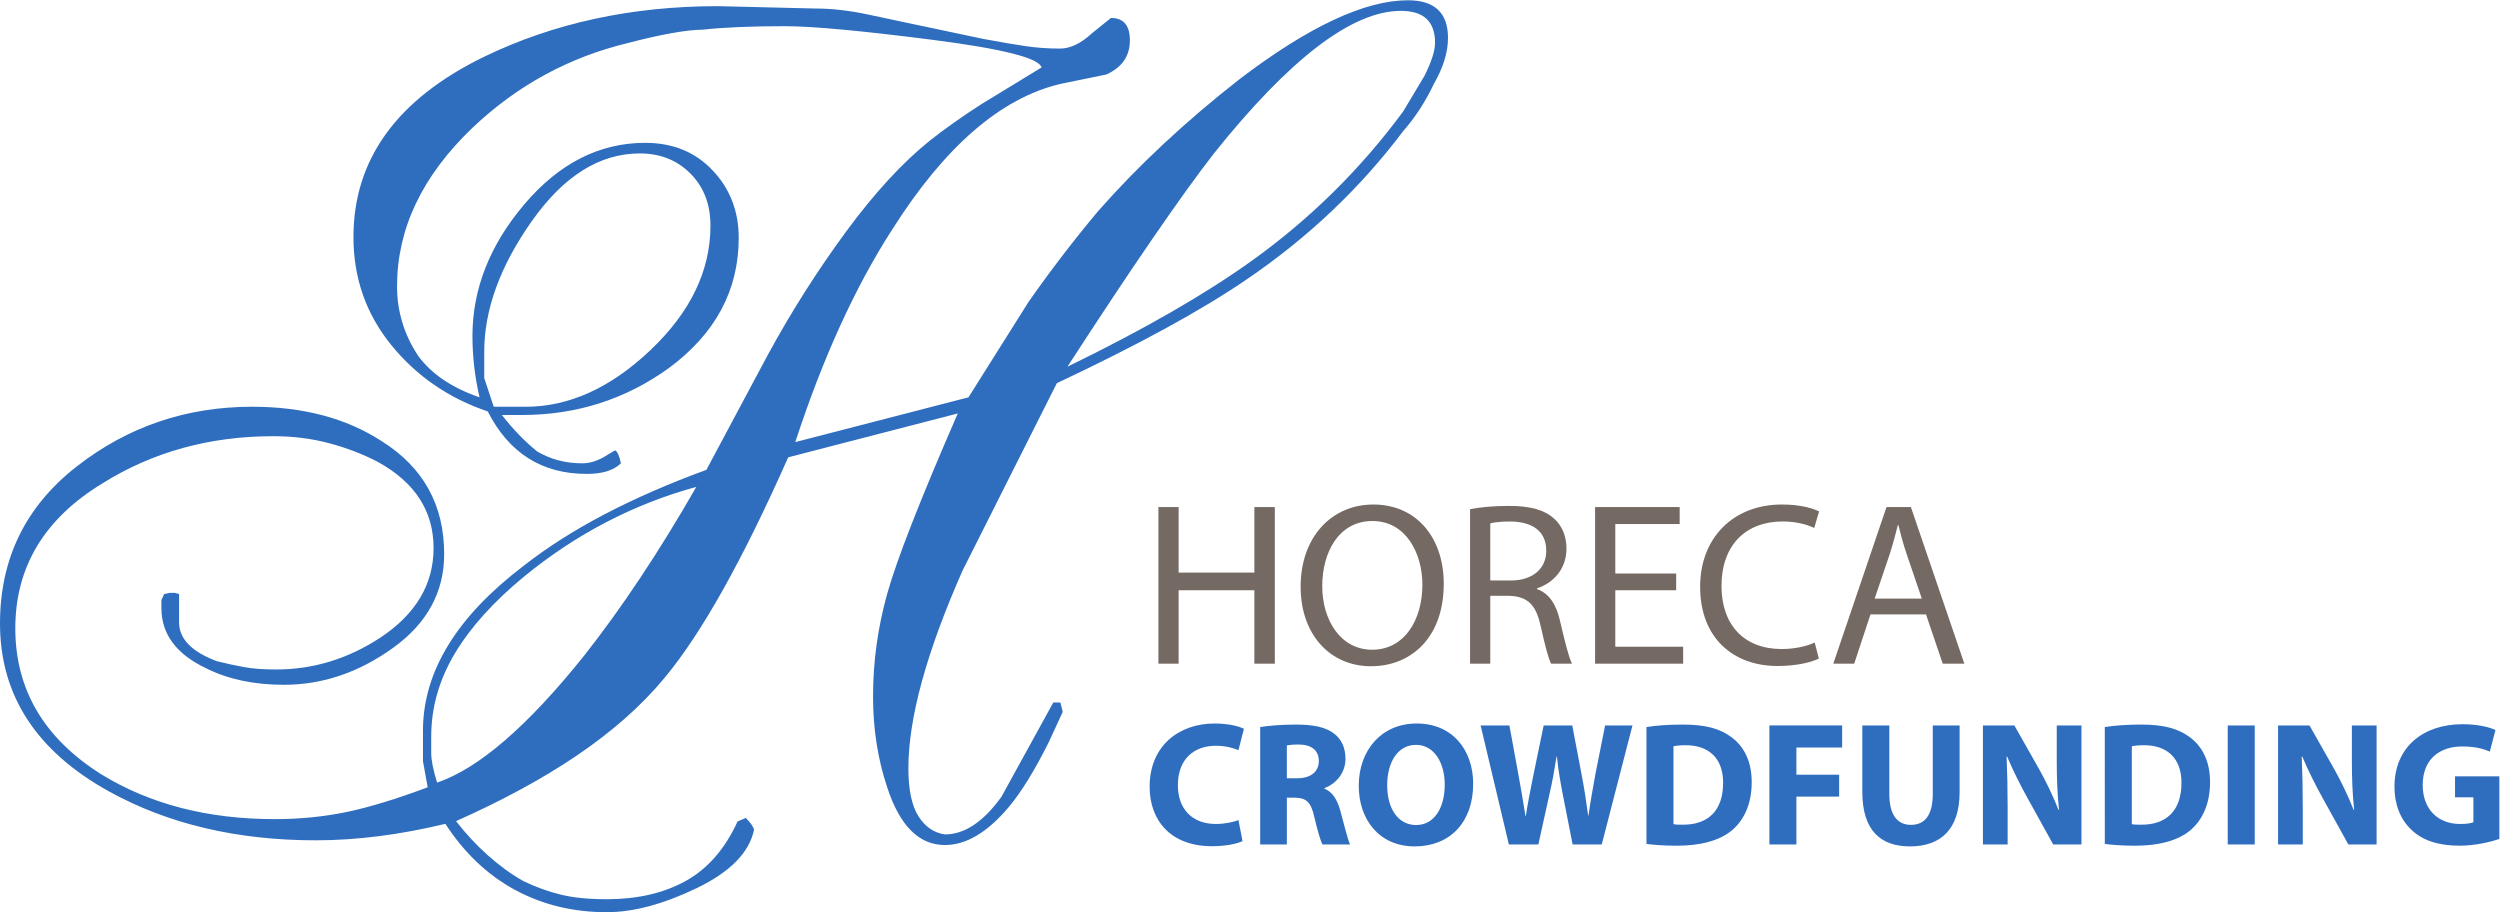 <?xml version="1.0" encoding="UTF-8" standalone="no"?>
<svg
   xmlns:dc="http://purl.org/dc/elements/1.1/"
   xmlns:cc="http://creativecommons.org/ns#"
   xmlns:rdf="http://www.w3.org/1999/02/22-rdf-syntax-ns#"
   xmlns:svg="http://www.w3.org/2000/svg"
   xmlns="http://www.w3.org/2000/svg"
   viewBox="0 0 459.587 167.693"
   height="167.693"
   width="459.587"
   xml:space="preserve"
   id="svg2"
   version="1.1"><defs
     id="defs6" /><g
     transform="matrix(1.333,0,0,-1.333,0,167.693)"
     id="g10"><g
       transform="scale(0.1)"
       id="g12"><path
         id="path14"
         style="fill:#2f6ebf;fill-opacity:1;fill-rule:nonzero;stroke:none"
         d="m 1979.08,1199 c 0,29.36 -15.71,44.03 -47.12,44.03 -67.16,0 -153.3,-65.76 -258.35,-197.27 -45.49,-58.701 -112.68,-156.498 -201.49,-293.447 105.06,51.089 190.12,99.988 255.11,146.73 80.14,57.578 149.48,126.047 207.98,205.417 l 29.25,48.9 c 9.76,19.55 14.62,34.78 14.62,45.64 z M 724.992,697.074 c 59.867,0 117.324,26.094 172.313,78.348 54.988,52.25 82.492,109.375 82.492,171.422 0,29.375 -9.219,53.316 -27.629,71.826 -18.426,18.48 -41.707,27.75 -69.867,27.75 -55.25,0 -104.801,-31.05 -148.676,-93.1 -43.867,-62.082 -65.801,-122.222 -65.801,-180.437 v -36.25 l 13.067,-39.559 h 21.23 z M 960.293,586.57 C 873.617,562.75 794.555,521.602 723.063,463.105 680.816,428.398 648.852,392.93 627.191,356.66 605.512,320.352 594.699,282.18 594.699,242.121 v -22.75 c 0,-9.769 2.688,-23.32 8.125,-40.641 57.403,19.489 125.117,78 203.11,175.497 51.992,66.046 103.425,143.507 154.359,232.343 z M 583.324,250.41 c 0,81.348 46.485,157.266 139.485,227.82 63.781,49.899 147.562,93.821 251.375,131.813 l 84.316,157.844 c 32.44,59.664 68.4,116.351 107.85,170.047 39.45,53.699 78.12,95.736 115.97,126.126 20.51,16.25 44.31,33.09 71.34,50.45 l 82.72,50.45 c -3.25,12.99 -53.62,25.74 -151.11,38.23 -97.49,12.47 -165.21,18.71 -203.11,18.71 -46.59,0 -84.492,-1.62 -113.742,-4.87 -10.844,0 -25.18,-1.65 -43.063,-4.9 -17.871,-3.25 -37.113,-7.59 -57.679,-13.02 -82.332,-19.58 -154.36,-58.7 -216.11,-117.38 -69.328,-66.31 -103.988,-139.128 -103.988,-218.437 0,-34.781 9.746,-66.828 29.25,-96.176 18.402,-25.004 46.563,-44.023 84.492,-57.043 -6.5,28.149 -9.754,56.309 -9.754,84.492 0,64.993 23.922,125.649 71.805,181.985 47.879,56.309 103.383,84.489 166.492,84.489 38.063,0 69.059,-12.7 93.004,-38.03 23.933,-25.338 35.923,-56.365 35.923,-93.022 0,-72.254 -32.118,-132.129 -96.349,-179.574 -59.871,-43.164 -127.378,-64.715 -202.5,-64.715 h -27.753 c 15.16,-19.5 31.406,-36.308 48.746,-50.371 18.414,-10.836 39,-16.246 61.746,-16.246 9.75,0 19.504,2.691 29.25,8.125 l 16.25,9.746 c 3.246,-1.316 5.941,-7.285 8.125,-17.871 -9.75,-9.758 -25.465,-14.625 -47.125,-14.625 -61.742,0 -107.235,28.688 -136.489,86.117 -54.179,18.406 -98.578,48.996 -133.238,91.805 -34.676,42.777 -51.992,92.34 -51.992,148.676 0,107.235 59.984,190.105 179.977,248.605 96.195,46.56 203.742,69.87 322.664,69.87 l 134.578,-3.26 c 22.7,0 47,-2.79 72.94,-8.37 25.95,-5.59 44.34,-9.47 55.14,-11.71 l 102.93,-21.76 c 23.94,-4.46 43.54,-7.81 58.81,-10.05 15.23,-2.23 31.02,-3.35 47.37,-3.35 14.14,0 28.84,7.03 44.1,21.12 l 26.15,21.13 c 17.42,0 26.12,-10.31 26.12,-30.87 0,-21.69 -10.83,-37.37 -32.49,-47.13 l -63.37,-12.99 c -82.34,-19.5 -159.8,-86.68 -232.36,-201.489 -50.92,-79.082 -95.33,-176.578 -133.24,-292.477 l 238.86,61.75 82.86,131.614 c 30.32,43.312 62.28,85.023 95.87,125.109 55.25,62.813 120.24,123.493 194.99,181.993 95.31,72.55 172.76,108.86 232.35,108.86 36.82,0 55.24,-17.34 55.24,-52 0,-19.49 -6.48,-40.61 -19.49,-63.36 -11.93,-24.94 -26,-46.6 -42.25,-65 -59.58,-79.087 -131.62,-147.333 -216.1,-204.735 -61.75,-42.242 -148.95,-89.922 -261.61,-142.989 L 1327.52,471.23 c -49.84,-112.707 -74.76,-203.671 -74.76,-273.011 0,-29.219 4.61,-51.18 13.82,-65.797 9.19,-14.602 21.38,-23.031 36.56,-25.16 27.06,0 53.07,17.297 77.99,51.976 l 71.5,130.008 h 9.75 l 3.25,-13.027 -19.5,-42.231 c -19.5,-39.008 -37.93,-68.797 -55.25,-89.359 -29.24,-34.707 -58.49,-52.008 -87.74,-52.008 -35.74,0 -62.3,26.539 -79.62,79.629 -13,39.012 -19.5,80.762 -19.5,125.219 0,47.699 6.48,94.875 19.48,141.476 12.97,46.61 45.44,129.602 97.38,248.864 L 1087.01,627.328 C 1024.17,485.555 967.297,384.133 916.398,323.066 851.402,244.531 753.504,181.16 628.941,125.57 c 26,-33.621 58.911,-63.558 92.497,-82.468 17.32,-8.422 34.656,-14.703 52,-18.91 17.316,-4.211 38.433,-6.301 63.367,-6.301 42.25,0 78.523,8.391 108.867,25.168 30.316,16.812 54.152,44.172 71.488,82.062 l 11.38,4.891 c 6.49,-6.512 10.28,-11.961 11.37,-16.262 -6.5,-31.398 -32.78,-58.211 -78.801,-80.418 C 915.055,11.109 873.617,0 836.805,0 790.219,0 747.969,10.301 710.063,30.871 672.137,51.48 640.195,81.82 614.199,121.871 551.363,106.691 491.773,99.129 435.461,99.129 327.129,99.129 232.355,121.449 151.113,166.109 50.371,221.66 0,298.973 0,398.105 c 0,89.325 35.188,161.473 105.617,216.454 70.403,54.996 151.113,82.515 242.102,82.515 70.402,0 129.992,-15.844 178.738,-47.527 57.402,-36.055 86.113,-87.938 86.113,-155.668 0,-52.461 -23.554,-95.617 -70.679,-129.484 -47.121,-33.86 -97.231,-50.793 -150.297,-50.793 -41.18,0 -76.93,7.578 -107.239,22.753 -41.183,19.504 -61.746,47.122 -61.746,82.856 v 11.375 l 3.754,8.125 7.496,1.641 h 7.485 l 5.633,-1.641 v -21.106 -17.886 c 0,-22.746 17.418,-40.61 52.253,-53.625 13.051,-3.235 25.536,-5.949 37.524,-8.125 11.98,-2.168 26.656,-3.25 44.07,-3.25 51.137,0 99.043,14.617 143.68,43.894 48.945,32.473 73.445,73.653 73.445,123.485 0,50.898 -25.469,90.437 -76.367,118.605 -20.594,10.817 -43.062,19.496 -67.437,25.996 -24.368,6.504 -50.118,9.75 -77.176,9.75 -87.746,0 -166.293,-21.679 -235.61,-64.996 C 61.184,542.715 21.117,476.102 21.117,391.594 c 0,-84.496 39.531,-151.653 118.621,-201.485 67.153,-41.179 146.766,-61.75 238.852,-61.75 34.664,0 67.683,3.25 99.121,9.762 31.402,6.508 68.773,17.91 112.113,34.18 l -6.5,35.808 v 42.301" /><path
         id="path16"
         style="fill:#746963;fill-opacity:1;fill-rule:nonzero;stroke:none"
         d="m 1625.45,558.707 v -90.359 h 104.46 v 90.359 h 28.2 V 342.734 h -28.2 V 443.992 H 1625.45 V 342.734 h -27.88 v 215.973 h 27.88" /><path
         id="path18"
         style="fill:#746963;fill-opacity:1;fill-rule:nonzero;stroke:none"
         d="m 1823.52,449.441 c 0,-46.14 24.99,-87.476 68.89,-87.476 44.22,0 69.21,40.691 69.21,89.715 0,42.937 -22.43,87.8 -68.89,87.8 -46.15,0 -69.21,-42.617 -69.21,-90.039 z m 167.58,3.52 c 0,-74.34 -45.18,-113.75 -100.3,-113.75 -57.03,0 -97.09,44.219 -97.09,109.59 0,68.57 42.62,113.429 100.3,113.429 58.96,0 97.09,-45.179 97.09,-109.269" /><path
         id="path20"
         style="fill:#746963;fill-opacity:1;fill-rule:nonzero;stroke:none"
         d="m 2055.24,457.449 h 28.52 c 29.8,0 48.7,16.34 48.7,41.02 0,27.879 -20.18,40.051 -49.67,40.371 -13.45,0 -23.06,-1.281 -27.55,-2.563 z m -27.88,98.375 c 14.1,2.883 34.29,4.485 53.51,4.485 29.8,0 49.03,-5.446 62.49,-17.625 10.89,-9.614 16.98,-24.356 16.98,-41.012 0,-28.52 -17.95,-47.426 -40.69,-55.117 v -0.961 c 16.66,-5.77 26.59,-21.153 31.72,-43.582 7.05,-30.117 12.18,-50.949 16.66,-59.278 h -28.84 c -3.53,6.082 -8.33,24.676 -14.41,51.59 -6.41,29.797 -17.95,41.02 -43.27,41.977 h -26.27 v -93.567 h -27.88 v 213.09" /><path
         id="path22"
         style="fill:#746963;fill-opacity:1;fill-rule:nonzero;stroke:none"
         d="m 2311.62,443.992 h -83.95 v -77.871 h 93.57 V 342.734 H 2199.8 v 215.973 h 116.64 v -23.391 h -88.77 v -68.257 h 83.95 v -23.067" /><path
         id="path24"
         style="fill:#746963;fill-opacity:1;fill-rule:nonzero;stroke:none"
         d="m 2508.4,349.785 c -10.25,-5.129 -30.76,-10.254 -57.03,-10.254 -60.89,0 -106.71,38.446 -106.71,109.27 0,67.605 45.82,113.429 112.79,113.429 26.92,0 43.91,-5.765 51.27,-9.613 l -6.73,-22.75 c -10.57,5.129 -25.63,8.973 -43.57,8.973 -50.64,0 -84.28,-32.367 -84.28,-89.082 0,-52.871 30.44,-86.836 82.99,-86.836 16.98,0 34.29,3.523 45.51,8.973 l 5.76,-22.11" /><path
         id="path26"
         style="fill:#746963;fill-opacity:1;fill-rule:nonzero;stroke:none"
         d="m 2650.39,432.449 -21.15,62.168 c -4.81,14.102 -8.01,26.914 -11.21,39.414 h -0.65 c -3.2,-12.812 -6.73,-25.957 -10.89,-39.09 l -21.15,-62.492 z m -70.82,-21.785 -22.43,-67.93 h -28.84 l 73.38,215.973 h 33.65 l 73.7,-215.973 h -29.8 l -23.07,67.93 h -76.59" /><path
         id="path28"
         style="fill:#2f6ebf;fill-opacity:1;fill-rule:nonzero;stroke:none"
         d="m 1713.56,98.039 c -6.83,-3.41 -22.17,-7.059 -42.13,-7.059 -56.75,0 -85.97,35.309 -85.97,82.07 0,56 39.94,87.172 89.62,87.172 19.24,0 33.85,-3.895 40.42,-7.301 l -7.55,-29.461 c -7.54,3.16 -18.02,6.078 -31.17,6.078 -29.46,0 -52.36,-17.769 -52.36,-54.309 0,-32.878 19.49,-53.57 52.61,-53.57 11.2,0 23.62,2.43 30.92,5.352 l 5.61,-28.973" /><path
         id="path30"
         style="fill:#2f6ebf;fill-opacity:1;fill-rule:nonzero;stroke:none"
         d="m 1774.71,184.738 h 14.61 c 18.5,0 29.47,9.242 29.47,23.621 0,15.102 -10.23,22.653 -27.28,22.891 -9.01,0 -14.13,-0.73 -16.8,-1.219 z m -36.77,70.614 c 11.93,1.949 29.71,3.418 49.43,3.418 24.35,0 41.4,-3.649 53.09,-12.911 9.75,-7.789 15.1,-19.238 15.1,-34.339 0,-20.942 -14.86,-35.309 -28.98,-40.43 v -0.731 c 11.45,-4.629 17.78,-15.578 21.92,-30.679 5.11,-18.508 10.22,-39.942 13.4,-46.27 h -38 c -2.68,4.629 -6.58,18.02 -11.45,38.231 -4.38,20.461 -11.44,26.058 -26.54,26.3 h -11.2 V 93.41 h -36.77 V 255.352" /><path
         id="path32"
         style="fill:#2f6ebf;fill-opacity:1;fill-rule:nonzero;stroke:none"
         d="m 1913.07,174.988 c 0,-32.148 15.09,-54.789 39.94,-54.789 25.08,0 39.44,23.86 39.44,55.77 0,29.461 -14.12,54.793 -39.69,54.793 -25.08,0 -39.69,-23.871 -39.69,-55.774 z m 118.59,2.203 c 0,-53.832 -32.63,-86.46 -80.6,-86.46 -48.72,0 -77.2,36.77 -77.2,83.531 0,49.199 31.41,85.961 79.87,85.961 50.41,0 77.93,-37.743 77.93,-83.032" /><path
         id="path34"
         style="fill:#2f6ebf;fill-opacity:1;fill-rule:nonzero;stroke:none"
         d="m 2080.9,93.41 -38.97,164.141 h 39.7 l 12.42,-67.711 c 3.66,-19.481 7.06,-40.66 9.74,-57.219 h 0.49 c 2.67,17.77 6.57,37.5 10.71,57.707 l 13.89,67.223 h 39.45 l 13.15,-69.16 c 3.65,-19.243 6.33,-36.782 8.76,-55.039 h 0.49 c 2.43,18.257 6.09,37.5 9.5,56.976 l 13.39,67.223 h 37.75 L 2208.99,93.41 h -40.18 l -13.88,70.621 c -3.16,16.571 -5.84,31.91 -7.79,50.66 h -0.49 c -2.92,-18.511 -5.59,-34.089 -9.49,-50.66 l -15.59,-70.621 h -40.67" /><path
         id="path36"
         style="fill:#2f6ebf;fill-opacity:1;fill-rule:nonzero;stroke:none"
         d="m 2307.9,121.422 c 3.17,-0.742 8.28,-0.742 12.91,-0.742 33.6,-0.239 55.53,18.269 55.53,57.468 0.24,34.102 -19.73,52.122 -51.63,52.122 -8.28,0 -13.64,-0.731 -16.81,-1.461 z m -37.25,133.93 c 13.63,2.199 31.41,3.418 50.16,3.418 31.17,0 51.39,-5.61 67.22,-17.54 17.04,-12.671 27.76,-32.871 27.76,-61.859 0,-31.41 -11.44,-53.082 -27.27,-66.48 -17.3,-14.36 -43.6,-21.192 -75.75,-21.192 -19.23,0 -32.87,1.223 -42.12,2.441 V 255.352" /><path
         id="path38"
         style="fill:#2f6ebf;fill-opacity:1;fill-rule:nonzero;stroke:none"
         d="m 2440.19,257.551 h 100.33 v -30.442 h -63.08 v -37.507 h 58.94 v -30.204 h -58.94 V 93.41 h -37.25 V 257.551" /><path
         id="path40"
         style="fill:#2f6ebf;fill-opacity:1;fill-rule:nonzero;stroke:none"
         d="m 2605.57,257.551 v -94.492 c 0,-28.258 10.72,-42.618 29.71,-42.618 19.49,0 30.2,13.637 30.2,42.618 v 94.492 h 37.02 v -92.063 c 0,-50.648 -25.58,-74.757 -68.44,-74.757 -41.39,0 -65.75,22.89 -65.75,75.249 v 91.571 h 37.26" /><path
         id="path42"
         style="fill:#2f6ebf;fill-opacity:1;fill-rule:nonzero;stroke:none"
         d="M 2734.67,93.41 V 257.551 h 43.35 l 34.09,-60.16 c 9.75,-17.282 19.48,-37.743 26.79,-56.25 h 0.73 c -2.43,21.668 -3.16,43.839 -3.16,68.429 v 47.981 h 34.09 V 93.41 h -38.97 l -35.07,63.32 c -9.74,17.532 -20.45,38.719 -28.49,57.961 l -0.72,-0.25 c 0.96,-21.671 1.45,-44.812 1.45,-71.601 V 93.41 h -34.09" /><path
         id="path44"
         style="fill:#2f6ebf;fill-opacity:1;fill-rule:nonzero;stroke:none"
         d="m 2940,121.422 c 3.16,-0.742 8.28,-0.742 12.91,-0.742 33.6,-0.239 55.53,18.269 55.53,57.468 0.24,34.102 -19.73,52.122 -51.63,52.122 -8.28,0 -13.65,-0.731 -16.81,-1.461 z m -37.26,133.93 c 13.64,2.199 31.42,3.418 50.17,3.418 31.17,0 51.39,-5.61 67.22,-17.54 17.04,-12.671 27.76,-32.871 27.76,-61.859 0,-31.41 -11.44,-53.082 -27.27,-66.48 -17.3,-14.36 -43.6,-21.192 -75.75,-21.192 -19.23,0 -32.88,1.223 -42.13,2.441 V 255.352" /><path
         id="path46"
         style="fill:#2f6ebf;fill-opacity:1;fill-rule:nonzero;stroke:none"
         d="M 3109.53,257.551 V 93.41 h -37.25 V 257.551 h 37.25" /><path
         id="path48"
         style="fill:#2f6ebf;fill-opacity:1;fill-rule:nonzero;stroke:none"
         d="M 3141.69,93.41 V 257.551 h 43.35 l 34.09,-60.16 c 9.74,-17.282 19.48,-37.743 26.79,-56.25 h 0.73 c -2.43,21.668 -3.16,43.839 -3.16,68.429 v 47.981 h 34.09 V 93.41 h -38.97 l -35.06,63.32 c -9.74,17.532 -20.46,38.719 -28.5,57.961 l -0.73,-0.25 c 0.97,-21.671 1.46,-44.812 1.46,-71.601 V 93.41 h -34.09" /><path
         id="path50"
         style="fill:#2f6ebf;fill-opacity:1;fill-rule:nonzero;stroke:none"
         d="m 3446.88,100.961 c -11.45,-3.902 -33.13,-9.262 -54.8,-9.262 -29.96,0 -51.63,7.562 -66.73,22.172 -15.1,14.117 -23.38,35.551 -23.13,59.66 0.24,54.547 39.94,85.715 93.76,85.715 21.18,0 37.5,-4.125 45.53,-8.035 l -7.79,-29.711 c -9.01,3.898 -20.21,7.059 -38.23,7.059 -30.93,0 -54.31,-17.528 -54.31,-53.079 0,-33.851 21.18,-53.82 51.63,-53.82 8.52,0 15.34,0.981 18.26,2.43 v 34.34 h -25.33 v 28.98 h 61.14 v -86.449" /></g></g></svg>